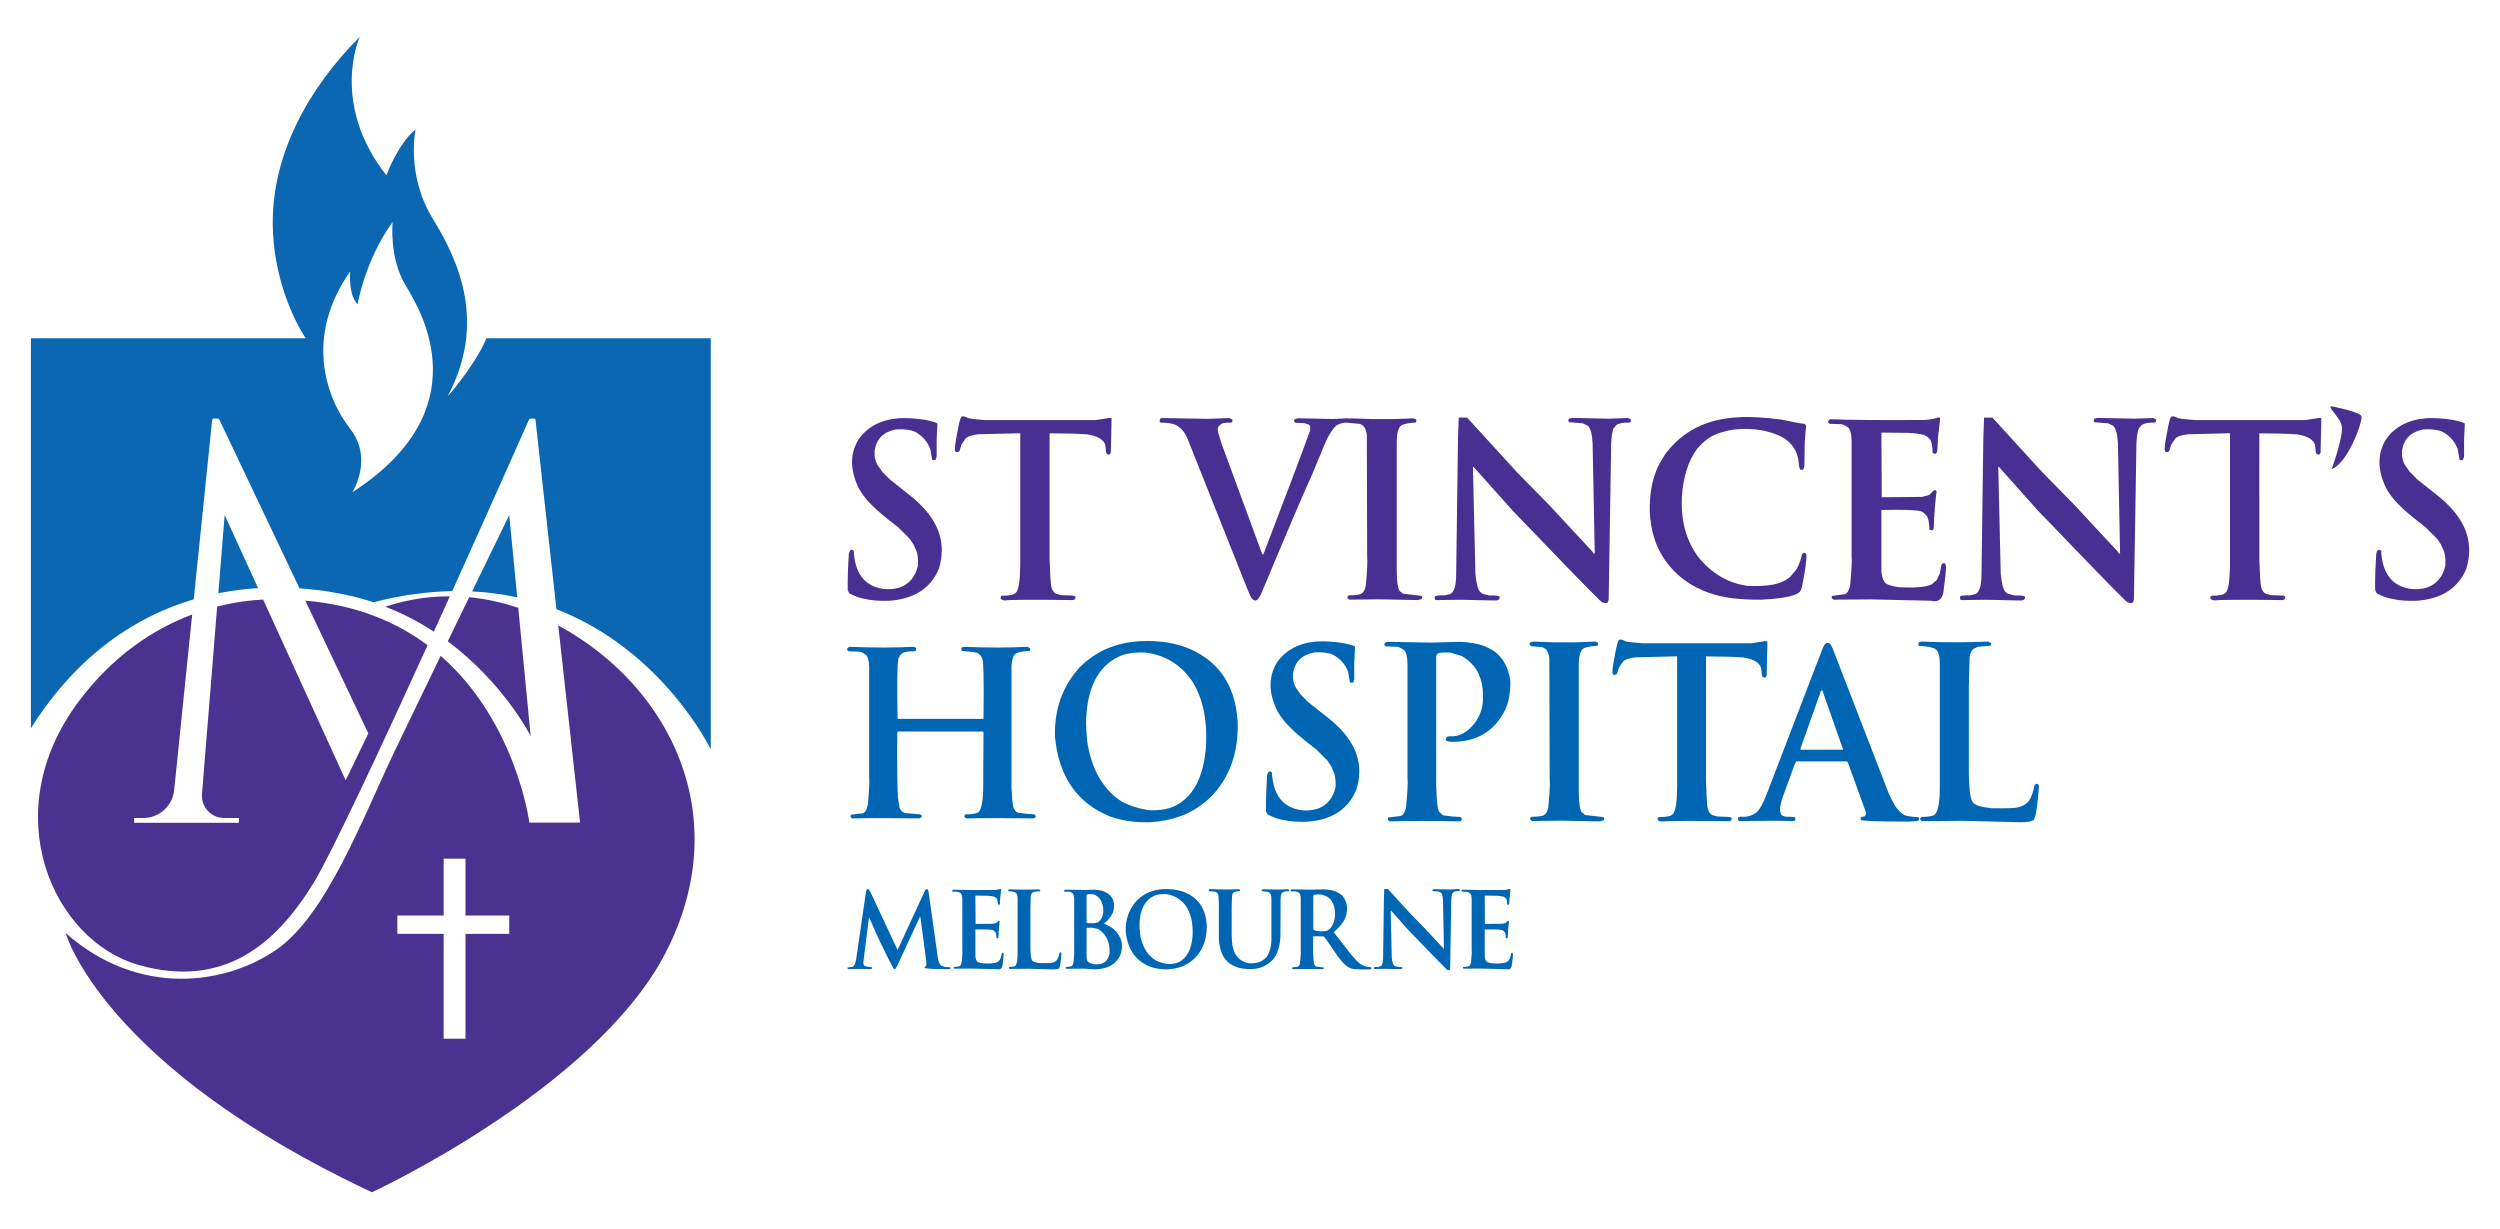 <svg version="1.1" id="Layer_3" xmlns="http://www.w3.org/2000/svg" x="0" y="0" viewBox="0 0 3000 1474.9" style="enable-background:new 0 0 3000 1474.9" xml:space="preserve"><style>.st0{fill:#0066b3}.st1{fill:#483092}.st2{fill:#0b67b2}.st3{fill:#4a3291}</style><path class="st0" d="M1241.1 977.2c-7.1-.3-13.6-1-19.6-2-2.5-.8-4.4-3.3-5.7-7.4-.8-4.1-1.5-11.4-2-22V805.1c-.3-11.9 1.6-19 5.7-21.1 3.3-1.6 8.6-2.6 15.9-2.9.8 0 1.1-1.1.8-3.3l-3.3-1.6c-22.6 1.1-47.9 1.1-75.9 0-1.6 0-2.7.5-3.3 1.6-.3 1.6 0 2.7.8 3.3 11.7 1.1 17.8 1.9 18.4 2.5 2.5 1.1 4.4 3.3 5.7 6.5 1.6 1.6 2.2 25.5 1.6 71.7l-.4.8h-102.7c-.8-40.2-.5-63.8.8-70.9.3-2.4 1.5-4.8 3.7-6.9 2.2-2.2 7.5-3.3 15.8-3.3l1.6-.8.4-2.5c.3-.8-1-1.5-3.7-2-22.8 1.1-47.9 1.1-75.4 0-1.4-.3-2.6.5-3.7 2.5-.3 1.4.4 2.3 2 2.9l11.4.4c1.9-.3 4.9 1 9 3.7 2.4 2.2 3.7 7 4 14.6v132.1c.5 5.2 0 16.2-1.6 33-1.3 6.8-3.6 10.3-6.8 10.6l-13.1 1.6c-.8.3-1.1 1.2-.8 2.9l2 1.6c23.1-.5 50-.5 80.7 0l2.5-1.6c.5-1.1 0-2.2-1.6-3.3l-18.7-1.6c-2.7-1.1-4.8-3.1-6.1-6.1l-2-12.3c-.8-12.2-1.1-38.4-.8-78.6l.8-.8H1179l1.2.8-.4 69.7c-.5 16-2.7 24.9-6.5 26.9-3.3 1.4-8 2-14.3 2-1.1.3-1.6 1.2-1.6 2.9.3.8 1.1 1.5 2.5 2 23.1-.5 50.1-.5 80.8 0l2-1.6c.6-1.2 0-2.3-1.6-3.3zM1419.9 775.6c-15.5-5-32.6-7.1-51.4-6.2-29.3 1.6-53.5 12-72.6 31.1-21 22.9-31 51-29.9 84.2 4.7 47.8 27 79.6 66.7 95.3 14.1 5 30 7.2 47.6 6.7 13.5-.9 25.9-3.4 37-7.5 12.7-4.7 24.8-12.5 36.4-23.5 22.1-23.2 32.6-53.1 31.5-89.5-2.8-45.9-24.6-76-65.3-90.6zm27.3 120.6c-3 37-15.7 60.8-38.1 71.3-8.6 3.9-19.2 5.4-31.9 4.6-12.5-2.2-23.1-5.8-31.9-10.7-11.9-7.7-21.6-18.8-29-33.2-5.5-11-9.4-23.8-11.6-38.2-1.1-11.3-1.6-20.4-1.3-27.3 1.6-38.2 14.7-63.1 39-74.7 8.2-3.9 19.1-5.5 32.7-4.9 22.4 3.1 40.3 13.6 53.5 31.5 14.2 20.1 20.4 47.3 18.6 81.6zM1603.6 870c-2.4-2.7-13.7-11.9-33.9-27.6l-9-9.1-5.8-8.3c-1.6-2.7-2.8-6.4-3.3-11.1v-5.8c2.2-14 10.7-22.4 25.6-25.2 9.7-.6 17.1.4 22.4 2.8 8.8 4.7 14.9 11.6 18.2 20.7l2 11.9c0 .9 1.1 1.1 3.3.9.8 0 1.5-1.5 2-4.6v-19.3l.9-19c.2-1.1-4.3-2.6-13.7-4.5-11.8-1.9-22.6-2.6-32.2-2-20.9 1.6-36.8 9.9-47.5 24.7-10.7 17.3-10.6 37 .4 59.1 4.4 7.4 9.4 13.7 14.8 18.9 4.7 5.2 15.3 14.2 31.8 26.9l13.2 13.2 4.5 6.7c2.8 5.7 4.3 9.7 4.6 11.9.8 3.9 1 8.3.8 13.2-3 13.2-10.1 21.9-21.4 26-7.2 2.2-14.2 2.8-21.1 1.6-21.2-3.6-32.5-18.6-33.9-44.9-1.1-1.1-2.3-1.6-3.3-1.3-1.4 1.1-2.2 2.7-2.5 4.9-1.1 18.2-1.6 32.5-1.3 43l1.7 3.2c0 .6 3.2 2.1 9.5 4.6 3.9 1.4 9.2 2.6 16.1 3.7 6.9.9 14.3 1.1 22.2.9 29.5-2.2 49-14.9 58.7-38.1 9.3-28.5 1.3-54.5-23.8-78zM1796.1 783.9c-2.3-2.3-7.3-5.2-14.9-8.6-7.4-2.8-16.9-4.5-28.6-5.1l-34.9.9-52.5-.9c-1.4-.3-2.7.6-3.9 2.6-.3 1.4.4 2.3 2.1 2.9l11.9.4c2-.3 5.1 1 9.4 3.9 2.6 2.3 4 7.4 4.3 15.4v138.2c.6 5.4 0 16.9-1.7 34.5-1.4 7.2-3.9 10.9-7.3 11.2l-13.7 1.6c-.8.3-1 1.3-.8 3l2 1.7c23.9-.6 52-.6 84.1 0 1.4-.3 2.3-1.1 2.6-2.6 0-1.1-.6-2-1.7-2.6-7.7-.3-14.6-1-20.9-2l-4.3-3.9c-2-1.7-3.3-12.5-3.9-32.5V787l2.1-3c1.7-.9 6.7-1.1 14.9-.9l13.2 3.9c5.7 3.1 10.8 7.3 15.4 12.8 7.7 9.9 11.2 23.1 10.6 39.7-.3 9.7-3.3 18.6-8.9 26.9-9.4 12.5-19.9 18.2-31.6 17.1l-3 .8-1.3 3c0 2.6 5.1 3.4 15.4 2.6 25.7-2 44.3-14.7 55.9-37.9 4-8.2 6.2-19.3 6.4-33.3-.3-5.1-1.6-10.6-3.9-16.7-2.8-7.3-7.1-13.2-12.5-18.1zM1923.9 980.5l-21.7-2.5-3.4-2.6c-2.6-1.7-4-9.7-4.3-23.9V800.2c-.2-12.5 1.8-20 6-22.2 3.7-1.7 9.1-2.7 16.2-3 .9-.6 1.1-1.8.9-3.8l-3.4-1.3-23.4.9h-25.2l-26.1-.9-3.8 1.3c-.6 1.9 0 3.3 1.7 4.2l13.7 1.3 3.8 2.1c2 2.3 3.4 5.7 4.3 10.2l.4 145.5c.6 5.4 0 16.9-1.7 34.5-.9 4.9-2.8 8-5.9 9.5-2.6 1.1-7.3 1.6-14.1 1.6l-1.7 1.3v2.1l2.1 1.7 35.4-.4 46.1.9 4.6-1.3c.8-1.7.6-3-.5-3.9zM2073 980.2l-11.9-.4-6.3-1.7c-2.6-1.1-4.4-3.8-5.6-8.1-.9-4.8-1.5-15.9-2-33.2V787.7c17.3 0 32.1.4 44.6 1.2 12.5 2 19.7 6.3 21.6 12.8l.9 8.9.9 1.7 2.6.9c.9-.3 1.6-1.1 2.2-2.6l.9-40c0-1.1-1.1-1.5-3.4-1.2l-15.7 2.5h-130.9c-13.9-1.1-21-2-21.3-2.9-3.7-1.9-6.1-2.1-7.2-.8-1.1 1.4-2.7 7.6-4.7 18.6-2.5 12.8-3.3 20-2.5 21.6.6 2 2.3 2.1 5.1.4l2.6-8.1 5.1-7.2c2.3-2.3 7.3-3.9 14.9-4.7l49.7-1.2v156.8c-.3 19.5-2.1 30.4-5.5 32.7-1.7 2.3-7.2 3.4-16.6 3.4-1.1.6-1.6 1.7-1.3 3.3.9 1.4 2.7 2.1 5.5 2.1 7.1-.9 34-1 80.7-.4 2-.6 2.9-1.9 2.6-3.9-1-.8-2.5-1.4-5-1.4zM2286.8 978.7c-3-1.1-6.4-3.8-10.2-8.3-2.5-2.9-5.9-9.1-10.2-18.5L2199 777.7c-1.9-5-4.4-7.1-7.4-6.1-1.6 1.1-3.2 3.3-4.5 6.6L2120.4 952c-4.6 12.3-9.1 20.2-13.4 23.5-5.7 3.8-11.9 5.3-18.4 4.5l-2.8.9-.4 2.8 1.6 1.6c26.2-.5 48-.5 65.7 0 1.7-.8 2.2-2.3 1.4-4.4-.9-.6-4.9-.9-11.9-.9l-3.3-1.3c-2.1-1.1-3.1-4.4-2.8-9.9l2-9 15.6-42.9 2-3.2h60l1.6.8 22.1 61.1c-.3 1.9-1 3.2-2 4.1-1.6 0-3.2.5-4.5 1.6v2.5c.2 1.4 19.6 2.1 58 2.1l8.9-.5c2.2 0 3.3-1.2 3.3-3.7l-1.3-1.2c-5.1-.1-10.1-.6-15-1.8zm-125.9-79-.4-1.3 24.5-68.9 1.6-1.6 25.2 71.8h-50.9zM2444.4 940.4l-2.9 1.3c-1.4 8.5-3.9 15.2-7.3 20.1-3.4 3.7-7.9 6.1-13.6 7.2-3.9.9-14.2 1.1-30.7.9-12.8-1.4-20.3-3.8-22.6-7.2-2.9-3.7-4.4-15.3-4.7-34.6V823.2l.9-34.2c.3-3.9 1.7-7.3 4.3-10.2l5.6-2.6 14.8-1.3c.9 0 1.1-1.1.9-3.3l-3.3-1.7c-26.2 1.1-52.9 1.1-80.2 0-3.4.6-4.4 2.3-3 5.1 11.1.6 18.1 2.1 20.9 4.7 2.6 2.3 4 7.4 4.3 15.4V944c0 17.1-1.7 27.9-5.2 32.5-1.7 2.5-7.3 3.8-16.7 3.8l-1.6 1.3v2.1l2 1.7 49.6-.4 69.1 1.7c8.8 0 14.1-1.1 15.8-3.4 2.5-4.5 4.5-17.7 5.9-39.7.1-1.3-.6-2.3-2.3-3.2z"/><g><path class="st1" d="M1102.1 603.3c-2.5-2.8-13.9-12.1-34.2-27.9l-9.1-9.2-5.9-8.4c-1.7-2.8-2.8-6.5-3.4-11.2v-5.9c2.2-14.2 10.9-22.7 25.9-25.4 9.8-.6 17.3.4 22.6 2.8 8.9 4.8 15 11.8 18.4 21l2.1 12.1c0 .9 1.1 1.2 3.4.9.8 0 1.5-1.6 2.1-4.7v-19.6l.9-19.2c.2-1.1-4.4-2.6-13.8-4.6-12-2-22.8-2.6-32.6-2.1-21.2 1.7-37.2 10-48 25-10.9 17.5-10.7 37.5.4 59.8 4.5 7.5 9.5 13.8 15 19.1 4.8 5.3 15.5 14.3 32.2 27.2l13.4 13.4 4.6 6.7c2.8 5.8 4.4 9.8 4.7 12.1.8 3.9 1 8.4.8 13.4-3 13.3-10.3 22.1-21.6 26.3-7.2 2.2-14.3 2.8-21.3 1.6-21.4-3.6-32.9-18.8-34.2-45.4-1.2-1.2-2.3-1.6-3.4-1.3-1.4 1.1-2.2 2.8-2.5 5-1.2 18.4-1.6 32.9-1.3 43.5l1.7 3.3c0 .6 3.2 2.1 9.6 4.7 3.9 1.4 9.3 2.6 16.3 3.7 7 .9 14.5 1.2 22.5.9 29.8-2.2 49.6-15.1 59.3-38.5 8.8-29.2.7-55.4-24.6-79.1zM1330.6 501.6l-15.9 2.5h-132.4c-14.1-1.1-21.2-2.1-21.5-2.9-3.7-1.9-6.1-2.1-7.3-.8-1.2 1.4-2.8 7.6-4.8 18.8-2.5 12.9-3.4 20.2-2.5 21.8.6 2 2.3 2.2 5.1.4l2.6-8.2 5.1-7.3c2.3-2.3 7.4-3.9 15.1-4.8l50.2-1.2v158.5c-.3 19.7-2.1 30.7-5.5 33-1.7 2.3-7.3 3.5-16.7 3.5-1.2.6-1.6 1.7-1.3 3.4.9 1.4 2.7 2.2 5.5 2.2 7.2-.9 34.4-1 81.6-.4 2-.6 2.9-1.9 2.6-3.9-.6-1.1-2.1-1.6-4.7-1.6l-12.1-.4-6.4-1.7c-2.6-1.2-4.5-3.9-5.7-8.2-.9-4.9-1.6-16-2.1-33.6V520c17.5 0 32.5.4 45.1 1.2 12.6 2 19.9 6.3 21.8 12.9l.9 9 .9 1.7 2.6.9c.9-.3 1.6-1.2 2.2-2.6l.9-40.4c.2-1-.9-1.4-3.3-1.1zM1705.8 715l-21.9-2.5-3.5-2.6c-2.6-1.7-4.1-9.8-4.3-24.1V532.6c-.2-12.7 1.8-20.2 6.1-22.5 3.8-1.7 9.2-2.8 16.4-3 .9-.6 1.2-1.8.9-3.8l-3.5-1.3-23.7.9h-25.4l-26.4-.9-1.4.5-1.1-.6-19.1.9-41.2-.9-4.2 1.3c-1.2 2-.7 3.4 1.3 4.2l10.5.4 5.1 1.7c1.7.8 2.3 3.2 1.7 7.2-10.2 28.3-28.8 77.4-55.6 147.4 0 .6-.6 1-1.7 1.3l-49.2-133.8-3.4-11.1c-1.2-3.7-1.2-6.7 0-8.9l4.2-3.4c3.1-.9 6.6-1.2 10.5-.9l1.7-.9.4-2.5c-.3-.9-1.7-1.6-4.2-2.2l-24.7.9-54.3-.9c-3.1-.3-4.5 1.1-4.2 4.2l1.3 1.3c8.5 0 14.6 1 18.3 2.9 5.7 3.1 10 7.9 13.1 14.5l66.6 167.3c6.5 16.7 10.2 25.4 11.1 26 2.2 2.5 3.9 3.4 5.1 2.5 1.7 0 3.8-2.7 6.4-8 32.8-78.5 53-125.8 60.6-141.9l15.8-38.1c4-9.6 8.5-16.9 13.6-21.7 3.9-2.6 8.7-3.7 14.5-3.5.1.1.2.1.3.2l13.8 1.3 3.8 2.2c2 2.3 3.5 5.8 4.3 10.3l.4 147.1c.6 5.4 0 17.1-1.7 34.9-.9 4.9-2.9 8.1-6 9.6-2.6 1.1-7.4 1.6-14.2 1.6l-1.7 1.3v2.2l2.2 1.7 35.7-.4 46.6.9 4.7-1.3c.9-1.7.7-3-.4-3.8zM1931 502.4l-44.6-.9-3.5.9c-1.2 1.5-1.2 2.9 0 4.3l16.5 1.3 6 3c3.2 2.8 5.1 9.7 5.7 20.8l2.6 132.5h-1.3l-1.7-2.6-51.9-55.9-38.6-39.3-59.7-65.4h-10l-.9 24.2-2.2 163.7c0 13.3-2.3 21.2-7 23.8l-7 1.7c-5.4-.3-9 0-10.8.9-.9.3-1.2 1.3-.9 3 .3 1.2 1 1.7 2.2 1.7l29.4-.4 39.8.9c4.6.3 6.8-1.2 6.5-4.3-.3-1.4-4.5-2-12.5-1.7l-8.3-2.2-2.6-2.2c-2.6-2.5-4.5-9.6-5.7-21.2l-3-129 .9.4 46.8 52.4c55.1 57.4 90 93.4 104.8 107.8 2 2.3 4.7 3.3 8.2 3 .9-.3 1.6-1.6 2.2-3.9l3-186.6c.3-8.1 1.2-14.3 2.6-18.7l3.5-4.2c2.9-2.3 8.1-3.3 15.6-3l1.6-.9.4-3-3.4-1.7-22.7.8zM2162.3 665.1c-.8 5.5-3 11.6-6.7 18.4l-6.6 7.8c-4.2 4.5-11 7.9-20.5 10.1-9.4 1.7-19.9 2.2-31.4 1.6-23.3-3-43.2-14.8-59.8-35.4-6.4-8.9-11.1-18.4-14.2-28.5-3.8-12-5.5-26.2-4.9-42.6 1.7-24.2 7.6-43.3 17.9-57.3 4.7-5.8 9.9-10.5 15.5-14.2 7.2-4.4 16.7-7.6 28.4-9.5 18.4-2 35.1-.3 50.2 5.3 18.4 6.7 27.9 19.4 28.5 38l1.3 4.6 2.8.4c1.4-.3 2.2-2.2 2.5-5.8l.4-27.6 1.6-19.7-1.6-2.1c-3 0-12.1-1.7-27.2-5-21.7-2.8-39-3.8-51.8-2.9-38.5 1.7-68 16.6-88.7 44.7-5.9 9.5-9.5 16-10.5 19.6-5.5 13.2-8.1 29.6-7.8 49.3 1.1 22.5 7.1 41.6 17.9 57.3 13.1 18.9 31.1 32.3 54 40.1 15.6 5.6 36.3 8.2 62.3 7.9 23.4-1.2 38.3-3.9 44.8-8.4 2-1.4 3.3-4.5 4.1-9.2 3.3-16.4 5-28.5 5-36.2-1.2-3-3-3.2-5.5-.7zM2329.6 678.1l-1.7 9.9-3.9 8.1-6 5.1c-7 3.4-20.2 4.5-39.7 3.4-6-.8-10.8-2.1-14.2-3.8-3.4-2-5.5-6.8-6.4-14.6V612c25-.6 40.5-.1 46.5 1.3 2.2.3 5 2.3 8.1 6 1.7 2.5 2.8 8 3 16.3l3 .9c.9 0 1.6-1 2.2-3 .6-16.9 1.7-31.4 3.4-43.7-.3-1.2-1.3-1.7-2.9-1.7l-6.1 6-8.6 2.2-48.2.4-.4-76.7.4-.9 32.7.4c6.7.3 12.7 1.1 18.1 2.5 2.5.9 5 2.7 7.3 5.5 1.7 2.6 2.8 7.9 3 16l2.9 1.3c1.4-.6 2.3-1.8 2.6-3.6l.9-16.2 2.6-22.7c-.3-1.2-1.2-1.6-2.6-1.3-2.5 1.2-7.7 2.2-15.4 3-55.2.3-92.7 0-112.5-.9-1.4-.3-2.8.5-3.9 2.5-.2 1.4.5 2.5 2.2 3l12.1.4c2-.3 5.1 1 9.5 3.8 2.6 2.3 4.1 7.5 4.3 15.4v139c.6 5.4 0 17-1.7 34.8-1.4 7.2-3.9 10.9-7.3 11.2L2199 715c-.8.3-1.1 1.3-.8 3l2.1 1.6 46.1-.3 70.6 1.6c8.7 2.1 13.7-1.4 15.1-10.6 1.7-12.3 2.8-22.3 3.2-30.1l-1-3.8c-2-1.2-3.6-.6-4.7 1.7zM2561.4 502.4l-44.6-.9-3.5.9c-1.2 1.5-1.2 2.9 0 4.3l16.5 1.3 6 3c3.2 2.8 5.1 9.7 5.7 20.8l2.6 132.5h-1.3l-1.7-2.6-51.9-55.9-38.6-39.3-59.7-65.4h-10l-.9 24.2-2.2 163.7c0 13.3-2.3 21.2-7 23.8l-7 1.7c-5.4-.3-9 0-10.8.9-.9.3-1.2 1.3-.9 3 .3 1.2 1 1.7 2.2 1.7l29.4-.4 39.8.9c4.6.3 6.8-1.2 6.5-4.3-.3-1.4-4.5-2-12.5-1.7l-8.3-2.2-2.6-2.2c-2.6-2.5-4.5-9.6-5.7-21.2l-3-129 .9.4 46.8 52.4c55.1 57.4 90 93.4 104.8 107.8 2 2.3 4.7 3.3 8.1 3 .9-.3 1.6-1.6 2.2-3.9l3-186.6c.3-8.1 1.2-14.3 2.6-18.7l3.5-4.2c2.9-2.3 8.1-3.3 15.6-3l1.6-.9.4-3-3.4-1.7-22.6.8zM2782.3 501.6l-15.9 2.5H2634c-14.1-1.1-21.2-2.1-21.5-2.9-3.7-1.9-6.1-2.1-7.3-.8-1.2 1.4-2.8 7.6-4.8 18.8-2.5 12.9-3.4 20.2-2.5 21.8.6 2 2.3 2.2 5.1.4l2.6-8.2 5.1-7.3c2.3-2.3 7.4-3.9 15.1-4.8l50.2-1.2v158.5c-.3 19.7-2.1 30.7-5.5 33-1.7 2.3-7.3 3.5-16.7 3.5-1.2.6-1.6 1.7-1.3 3.4.9 1.4 2.7 2.2 5.5 2.2 7.2-.9 34.4-1 81.6-.4 2-.6 2.9-1.9 2.6-3.9-.6-1.1-2.1-1.6-4.7-1.6l-12.1-.4-6.4-1.7c-2.6-1.2-4.5-3.9-5.7-8.2-.9-4.9-1.6-16-2.1-33.6V520c17.5 0 32.5.4 45.1 1.2 12.6 2 19.9 6.3 21.8 12.9l.9 9 .9 1.7 2.6.9c.9-.3 1.6-1.2 2.2-2.6l.9-40.4c.2-1-1-1.4-3.3-1.1zM2935 603.3c-2.5-2.8-13.9-12.1-34.2-27.9l-9.1-9.2-5.9-8.4c-1.7-2.8-2.8-6.5-3.4-11.2v-5.9c2.2-14.2 10.9-22.7 25.9-25.4 9.8-.6 17.3.4 22.6 2.8 8.9 4.8 15 11.8 18.4 21l2.1 12.1c0 .9 1.1 1.2 3.4.9.8 0 1.5-1.6 2.1-4.7v-19.6l.9-19.2c.2-1.1-4.4-2.6-13.8-4.6-12-2-22.8-2.6-32.6-2.1-21.2 1.7-37.2 10-48 25-10.9 17.5-10.7 37.5.4 59.8 4.5 7.5 9.5 13.8 15 19.1 4.8 5.3 15.5 14.3 32.2 27.2l13.4 13.4 4.6 6.7c2.8 5.8 4.4 9.8 4.7 12.1.8 3.9 1 8.4.8 13.4-3 13.3-10.3 22.1-21.6 26.3-7.2 2.2-14.3 2.8-21.3 1.6-21.4-3.6-32.9-18.8-34.2-45.4-1.2-1.2-2.3-1.6-3.4-1.3-1.4 1.1-2.2 2.8-2.5 5-1.2 18.4-1.6 32.9-1.3 43.5l1.7 3.3c0 .6 3.2 2.1 9.6 4.7 3.9 1.4 9.3 2.6 16.3 3.7 7 .9 14.5 1.2 22.5.9 29.8-2.2 49.6-15.1 59.3-38.5 8.8-29.2.7-55.4-24.6-79.1zM2798 487.6c-6 0 7.6 10.6 11.7 21.5S2798 563 2798 563c19.9-7.6 37.6-58 35.7-63.5-1.9-5.5-35.7-11.9-35.7-11.9z"/></g><g><path class="st2" d="M262 711.9c16.4-3.3 32.4-5.2 47.7-6.2L269.6 618l-7.6 93.9zM566.5 709.7c19.1.9 37.2 3.4 54.2 7.2l-9.6-98.8c0-.1-19.5 39.9-44.6 91.6z"/><path class="st2" d="M583.8 405.9c-14.2 33.4-46.7 69.9-46.7 69.9 46.2-87.1 15.1-160-17.6-213.1-32.7-53.1-20.8-107.4-20.8-107.4-21.6 17.7-35 55.1-35 55.1-67.7-85.9-32.6-164.9-32-166.2-60.9 60.9-104.4 139.4-104.4 222.3s39.6 139.4 39.6 139.4H37.1v467.9C94.5 783.2 165.6 739 232.5 719.2l22.1-215.4c.1-.9.8-1.5 1.7-1.5h5.3c.6 0 1.2.4 1.5 1L359.4 706c52.9 3.6 88.6 16.7 88.6 16.7 33.9-8.7 65.4-12.8 94.7-13.4 47.6-105.4 87.6-195.6 92.2-206 .3-.6.9-1 1.5-1h4.5c.9 0 1.6.6 1.7 1.5L667.7 731C796 780.9 852.9 899.2 852.9 899.2V405.9H583.8zm-161 184.8c.5-.8 25.4-40.2-2.6-76.1-28.3-36.2-55.6-109.7 0-188.9 0 0-2.6 27.8 8.9 39.4 0 0 8.9-53 42-98.6 0 0-4.2 43.5 15.7 76.1 19.9 32.5 88.6 149.5-64 248.1z"/></g><g><path class="st3" d="M539.8 715.6c-31.6-.1-58 6-77.4 12.5 21.5 8.2 40.8 18.5 58.2 29.9 6.5-14.3 12.9-28.5 19.2-42.4zM636.8 883.2l-14.9-153.8c-20.8-7-40.5-11-58.9-12.7-8.2 16.9-16.9 34.8-25.7 52.9 67.6 50.4 99.5 113.6 99.5 113.6z"/><path class="st3" d="m669.9 750.5 26.2 236.6h-60.9S619.6 866.3 528.8 787c-20.7 42.6-40.8 84.2-54.2 112.2-39.4 82.4-82.6 198.9-143.2 240.6-60.6 41.7-164.5 57.5-252.6-20.1 0 0 44.1 159.4 367.5 311 0 0 266.8-123.3 351.8-286.2 84.7-162.3 7.7-320.2-128.2-394zm-58.8 370.1h-52.5v125.9h-26.2v-125.9h-55.6v-22h55.6v-68.2h26.2v68.2h52.5v22z"/><path class="st3" d="M166.2 1157.9c102.3 29.1 165.3-25.2 210.1-98.4 21.2-34.7 80.4-161.4 136.8-285.2-37-27.7-84.9-48.3-146.7-53.5L442 880.1l-27.2 56.3-99-216.9c-13.3.6-32.6 2.6-55.2 8.4l-18.2 224.8c-1.3 15.6 11 28.9 26.6 28.9h17.7v5.8H161v-5.8h10.9c19.1 0 35.2-14.5 37.1-33.5l21.6-210.7c-43.3 16.3-93.2 46.9-136 104.1-100.8 134.6-30.7 287.3 71.6 316.4z"/></g><g><path class="st0" d="M1134.7 1160.4c-1.7-.3-3.4-.7-5-1.5-2-1.2-3.4-4.4-4.3-9.6l-11.2-79.6c-.1-.9-.5-1.6-1.1-2.4-1.1-.5-2-.3-2.8.7l-33.2 72-26.4-56.3c-4.8-10.5-7.4-15.8-7.7-15.9-.5-.7-1.3-1-2.4-.7-.3 0-.7.7-1.3 2.2l-11.8 81.1c-.8 5.6-2.2 8.8-4.4 9.8l-5.8.7c-.3.1-.5.5-.3 1.1l.9.9c8.1-.3 17.3-.3 27.5 0l1.1-.8c.3-.5.1-1-.5-1.5-4.3-.3-7.1-.8-8.3-1.5-1.5-.9-2-2.9-1.5-6.1l6.5-51.7.5.2 12.6 28.1 12 24.4c3.1 6.2 4.9 9.1 5.6 8.9.6.4 1.6-.7 3-3.3l27.5-59.5h.5l7.2 54.3v3.7c0 .5-.3.9-.8 1.3l-1.3 1v.9c0 1.1 9.9 1.7 29.6 1.7 1-.3 1.5-.8 1.5-1.7l-.6-.6-5.3-.3zM1202 1144.4l-.8 4.3-1.7 3.6-2.6 2.2c-3 1.5-8.8 2-17.4 1.5-2.6-.3-4.7-.9-6.2-1.7-1.5-.9-2.4-3-2.8-6.4v-32.5c11-.3 17.7-.1 20.4.6 1 .1 2.2 1 3.6 2.6.8 1.1 1.2 3.5 1.3 7.1l1.3.4c.4 0 .7-.4 1-1.3.3-7.4.7-13.8 1.5-19.1-.1-.5-.6-.8-1.3-.8l-2.7 2.6-3.8 1-21.1.2-.2-33.6.2-.4 14.3.2c2.9.1 5.6.5 8 1.1 1.1.4 2.2 1.2 3.2 2.4.8 1.1 1.2 3.5 1.3 7l1.3.6c.6-.3 1-.8 1.1-1.6l.4-7.1 1.1-10c-.1-.5-.5-.7-1.1-.6-1.1.5-3.4 1-6.8 1.3-24.2.1-40.6 0-49.3-.4-.6-.1-1.2.2-1.7 1.1-.1.6.2 1.1 1 1.3l5.3.2c.9-.1 2.2.4 4.1 1.7 1.1 1 1.8 3.3 1.9 6.8v60.9c.3 2.4 0 7.5-.8 15.2-.6 3.1-1.7 4.8-3.2 4.9l-6.1.7c-.3.1-.5.6-.3 1.3l.9.7 20.2-.1 30.9.7c3.8.9 6-.6 6.6-4.7.8-5.4 1.2-9.8 1.4-13.2l-.4-1.7c-.8-.3-1.5-.1-2 1zM1272.7 1142.7l-1.3.6c-.6 3.8-1.7 6.7-3.2 8.9-1.5 1.6-3.5 2.7-6 3.2-1.7.4-6.3.5-13.6.4-5.7-.6-9-1.7-10-3.2-1.3-1.7-2-6.8-2.1-15.3v-46.5l.4-15.1c.1-1.7.8-3.3 1.9-4.5l2.5-1.1 6.6-.6c.4 0 .5-.5.4-1.5l-1.5-.8c-11.6.5-23.4.5-35.5 0-1.5.3-2 1-1.3 2.2 4.9.3 8 1 9.2 2.1 1.1 1 1.8 3.3 1.9 6.8v65.9c0 7.6-.8 12.3-2.3 14.4-.8 1.1-3.2 1.7-7.4 1.7l-.7.6v1l.9.8 21.9-.2 30.6.8c3.9 0 6.2-.5 7-1.5 1.1-2 2-7.9 2.6-17.6.1-.6-.2-1.1-1-1.5zM1330.5 1111l-5.8-2.6c6.7-5.3 10.7-11 11.8-17.1l.4-6c-.9-8.5-6-14.1-15.4-16.6-2.5-.6-5.3-1-8.3-1.1l-10.3.4-24.4-.4c-.6-.2-1.2.2-1.7 1.1-.1.6.2 1.1 1 1.3l5.2.1c.9-.1 2.3.5 4.1 1.7 1.1 1 1.7 3.2 1.9 6.8v61c.3 2.4 0 7.5-.8 15.2-.6 3.1-1.7 4.7-3.2 4.9l-6 .8c-.3.1-.5.6-.3 1.3l.9.8 20.8-.2 13.7.8c16.5-.4 26.9-7.1 31.3-19.9 1.4-6.4 1.3-11.6-.2-15.6-2.7-7.4-7.6-12.9-14.7-16.7zm-26.7-36.9.8-1 6.4-.1c3.2.5 6.2 2.4 9 5.8 2.9 4.3 4.2 9.5 4 15.7-.8 5.2-2.5 9-5.1 11.3-1.7 1.7-6 2.4-12.7 2l-1.9-.4-.4-.6v-32.7zm9.2 83c-4-.8-6.7-2-8-3.6-.6-1-1-2.7-1.1-5.1v-35l6.2-.2c5.1.9 7.7 1.5 7.7 1.7 2.1 1 4.7 3.3 7.7 6.8 4.3 5.8 6.3 13 6 21.7-1.6 10.2-7.7 14.7-18.5 13.7zM1419 1069.7c-6.9-2.2-14.4-3.1-22.8-2.8-13 .7-23.7 5.3-32.1 13.8-9.3 10.2-13.7 22.6-13.2 37.3 2.1 21.2 12 35.3 29.6 42.2 6.3 2.2 13.3 3.2 21.1 3 6-.4 11.5-1.5 16.4-3.3 5.6-2.1 11-5.5 16.1-10.4 9.8-10.3 14.5-23.5 14-39.7-1.4-20.3-11.1-33.6-29.1-40.1zm12.1 53.4c-1.3 16.4-7 26.9-16.9 31.6-3.8 1.7-8.5 2.4-14.1 2-5.5-1-10.2-2.6-14.1-4.8-5.3-3.4-9.6-8.3-12.9-14.7-2.4-4.9-4.2-10.5-5.1-16.9-.5-5-.7-9-.6-12.1.7-16.9 6.5-27.9 17.3-33.1 3.6-1.7 8.5-2.4 14.5-2.2 9.9 1.4 17.8 6 23.7 14 6.2 9 9 21.1 8.2 36.2zM1534.8 1067.5l-19.3-.4-1.5.8c-.1.5 0 1 .3 1.5 5.2.5 7.9.9 8 1.1l1.7 1.3c1.1 1.2 1.7 3.7 1.7 7.4v47.9c-.3 9.6-2.4 16.8-6.1 21.6-5 5.4-11.9 7.8-20.8 7.2-9-1.6-15.1-6.6-18.2-14.9l-1.7-6.7c-.3-2.1-.7-5.9-.9-11.5v-34.7c.1-9.6.5-14.9 1.1-15.6l1.7-1.9c1.6-.7 3.9-1.2 6.9-1.3l.5-1.3c.1-.4-.4-.7-1.7-1-10 .5-21.5.5-34.5 0-1.1 0-1.7.5-1.7 1.5l.9 1 6 .4 1.7.5c1.9.9 3 2.5 3.3 4.9l.4 8.9v42.5l.8 7.1c1.1 5.4 2 8.6 2.6 9.6 4.2 10.8 12.9 17.1 26 19 3.4.4 7 .5 10.8.4 9.8-.4 18.1-4.2 24.9-11.5 5.2-6.2 8.1-15.3 8.8-27.3l.2-45.1c0-2 .2-3.9.7-5.8.5-1.2 1.5-2.2 3-3 2.3-.5 4.2-.7 5.6-.6l.7-.4.2-1.3-1.5-.8-10.6.5zM1645.1 1160.7c-4.9-.3-8.8-1.4-11.8-3.4l-2.1-1.5c-2.2-1.7-5.8-5.6-11-11.8l-19.7-25.4 6.4-6.1c1.5-1.5 3.3-3.8 5.3-6.8 3-4.8 4.5-10.6 4.3-17.5-.6-4.9-2.3-9-4.9-12.3-2.4-3.3-6.8-5.8-13.3-7.6-3-.6-6.3-1-9.7-1.1l-15.4.4-23-.4c-.6-.1-1.2.3-1.7 1.1-.1.6.2 1.1 1 1.3l5.3.2c.9-.1 2.3.4 4.2 1.7 1.1 1 1.8 3.3 1.9 6.8v61.5c.3 2.4 0 7.5-.8 15.4-.6 3.1-1.7 4.8-3.2 4.9l-6 .8c-.4.1-.5.6-.4 1.3l1 .8c10.2-.3 22.2-.3 36 0 1-.1 1.3-.8.8-2.1l-9-1.1c-.6 0-1.4-1-2.4-2.9-1.1-5.3-1.5-16.4-1.1-33.2 1-.3 5-.3 12 0 .9.1 1.7.8 2.5 1.9l14.2 20.7c3.7 5.2 7 9.1 10.1 11.8 3.1 2.7 6.5 4.3 10 4.8 5.9.4 12.1.5 18.6.4l2.1-.4c.7-1 .6-1.7-.2-2.2zm-52.3-44c-2.1.8-5.3 1-9.5.8-4.3-.5-6.7-1.2-7.4-2.1v-40.8c.9-1.1 4.2-1.5 9.9-1.1 11 2.4 16.5 10.6 16.3 24.5-.6 9.3-3.8 15.5-9.3 18.7zM1740.3 1067.4l-19.5-.4-1.5.4c-.5.6-.5 1.3 0 1.9l7.2.6 2.6 1.3c1.4 1.2 2.2 4.3 2.5 9.1l1.1 58h-.6l-.8-1.1-22.8-24.5-16.9-17.2-26.1-28.7h-4.4l-.4 10.6-1 71.7c0 5.8-1 9.3-3 10.4l-3 .8c-2.4-.1-4 0-4.7.4-.4.1-.5.6-.4 1.3.1.5.4.8 1 .8l12.9-.2 17.4.4c2 .1 3-.5 2.9-1.9-.1-.6-2-.9-5.5-.8l-3.6-1-1.1-1c-1.1-1.1-2-4.2-2.5-9.3l-1.3-56.5.4.2 20.5 23c24.2 25.2 39.5 40.9 45.9 47.2.9 1 2.1 1.5 3.6 1.3.4-.1.7-.7 1-1.7l1.3-81.8c.1-3.6.5-6.3 1.1-8.2l1.5-1.9c1.3-1 3.6-1.5 6.9-1.3l.7-.4.2-1.3-1.5-.8-10.1.6zM1815.2 1143.6c-.9-.5-1.5-.3-2 .8l-.8 4.3-1.7 3.6-2.6 2.2c-3 1.5-8.8 2-17.4 1.5-2.6-.3-4.7-.9-6.2-1.7-1.5-.9-2.4-3-2.8-6.4v-32.5c11-.3 17.7-.1 20.4.6 1 .1 2.2 1 3.6 2.6.8 1.1 1.2 3.5 1.3 7.1l1.3.4c.4 0 .7-.4 1-1.3.3-7.4.7-13.8 1.5-19.1-.1-.5-.6-.8-1.3-.8l-2.7 2.6-3.8 1-21.1.2-.2-33.6.2-.4 14.3.2c2.9.1 5.6.5 8 1.1 1.1.4 2.2 1.2 3.2 2.4.8 1.1 1.2 3.5 1.3 7l1.3.6c.6-.3 1-.8 1.1-1.6l.4-7.1 1.1-10c-.1-.5-.5-.7-1.1-.6-1.1.5-3.4 1-6.8 1.3-24.2.1-40.6 0-49.3-.4-.6-.1-1.2.2-1.7 1.1-.1.6.2 1.1 1 1.3l5.3.2c.9-.1 2.2.4 4.1 1.7 1.1 1 1.8 3.3 1.9 6.8v60.9c.3 2.4 0 7.5-.8 15.2-.6 3.1-1.7 4.8-3.2 4.9l-6.1.7c-.3.1-.5.6-.3 1.3l.9.7 20.2-.1 30.9.7c3.8.9 6-.6 6.6-4.7.8-5.4 1.2-9.8 1.4-13.2l-.4-1.5z"/></g></svg>